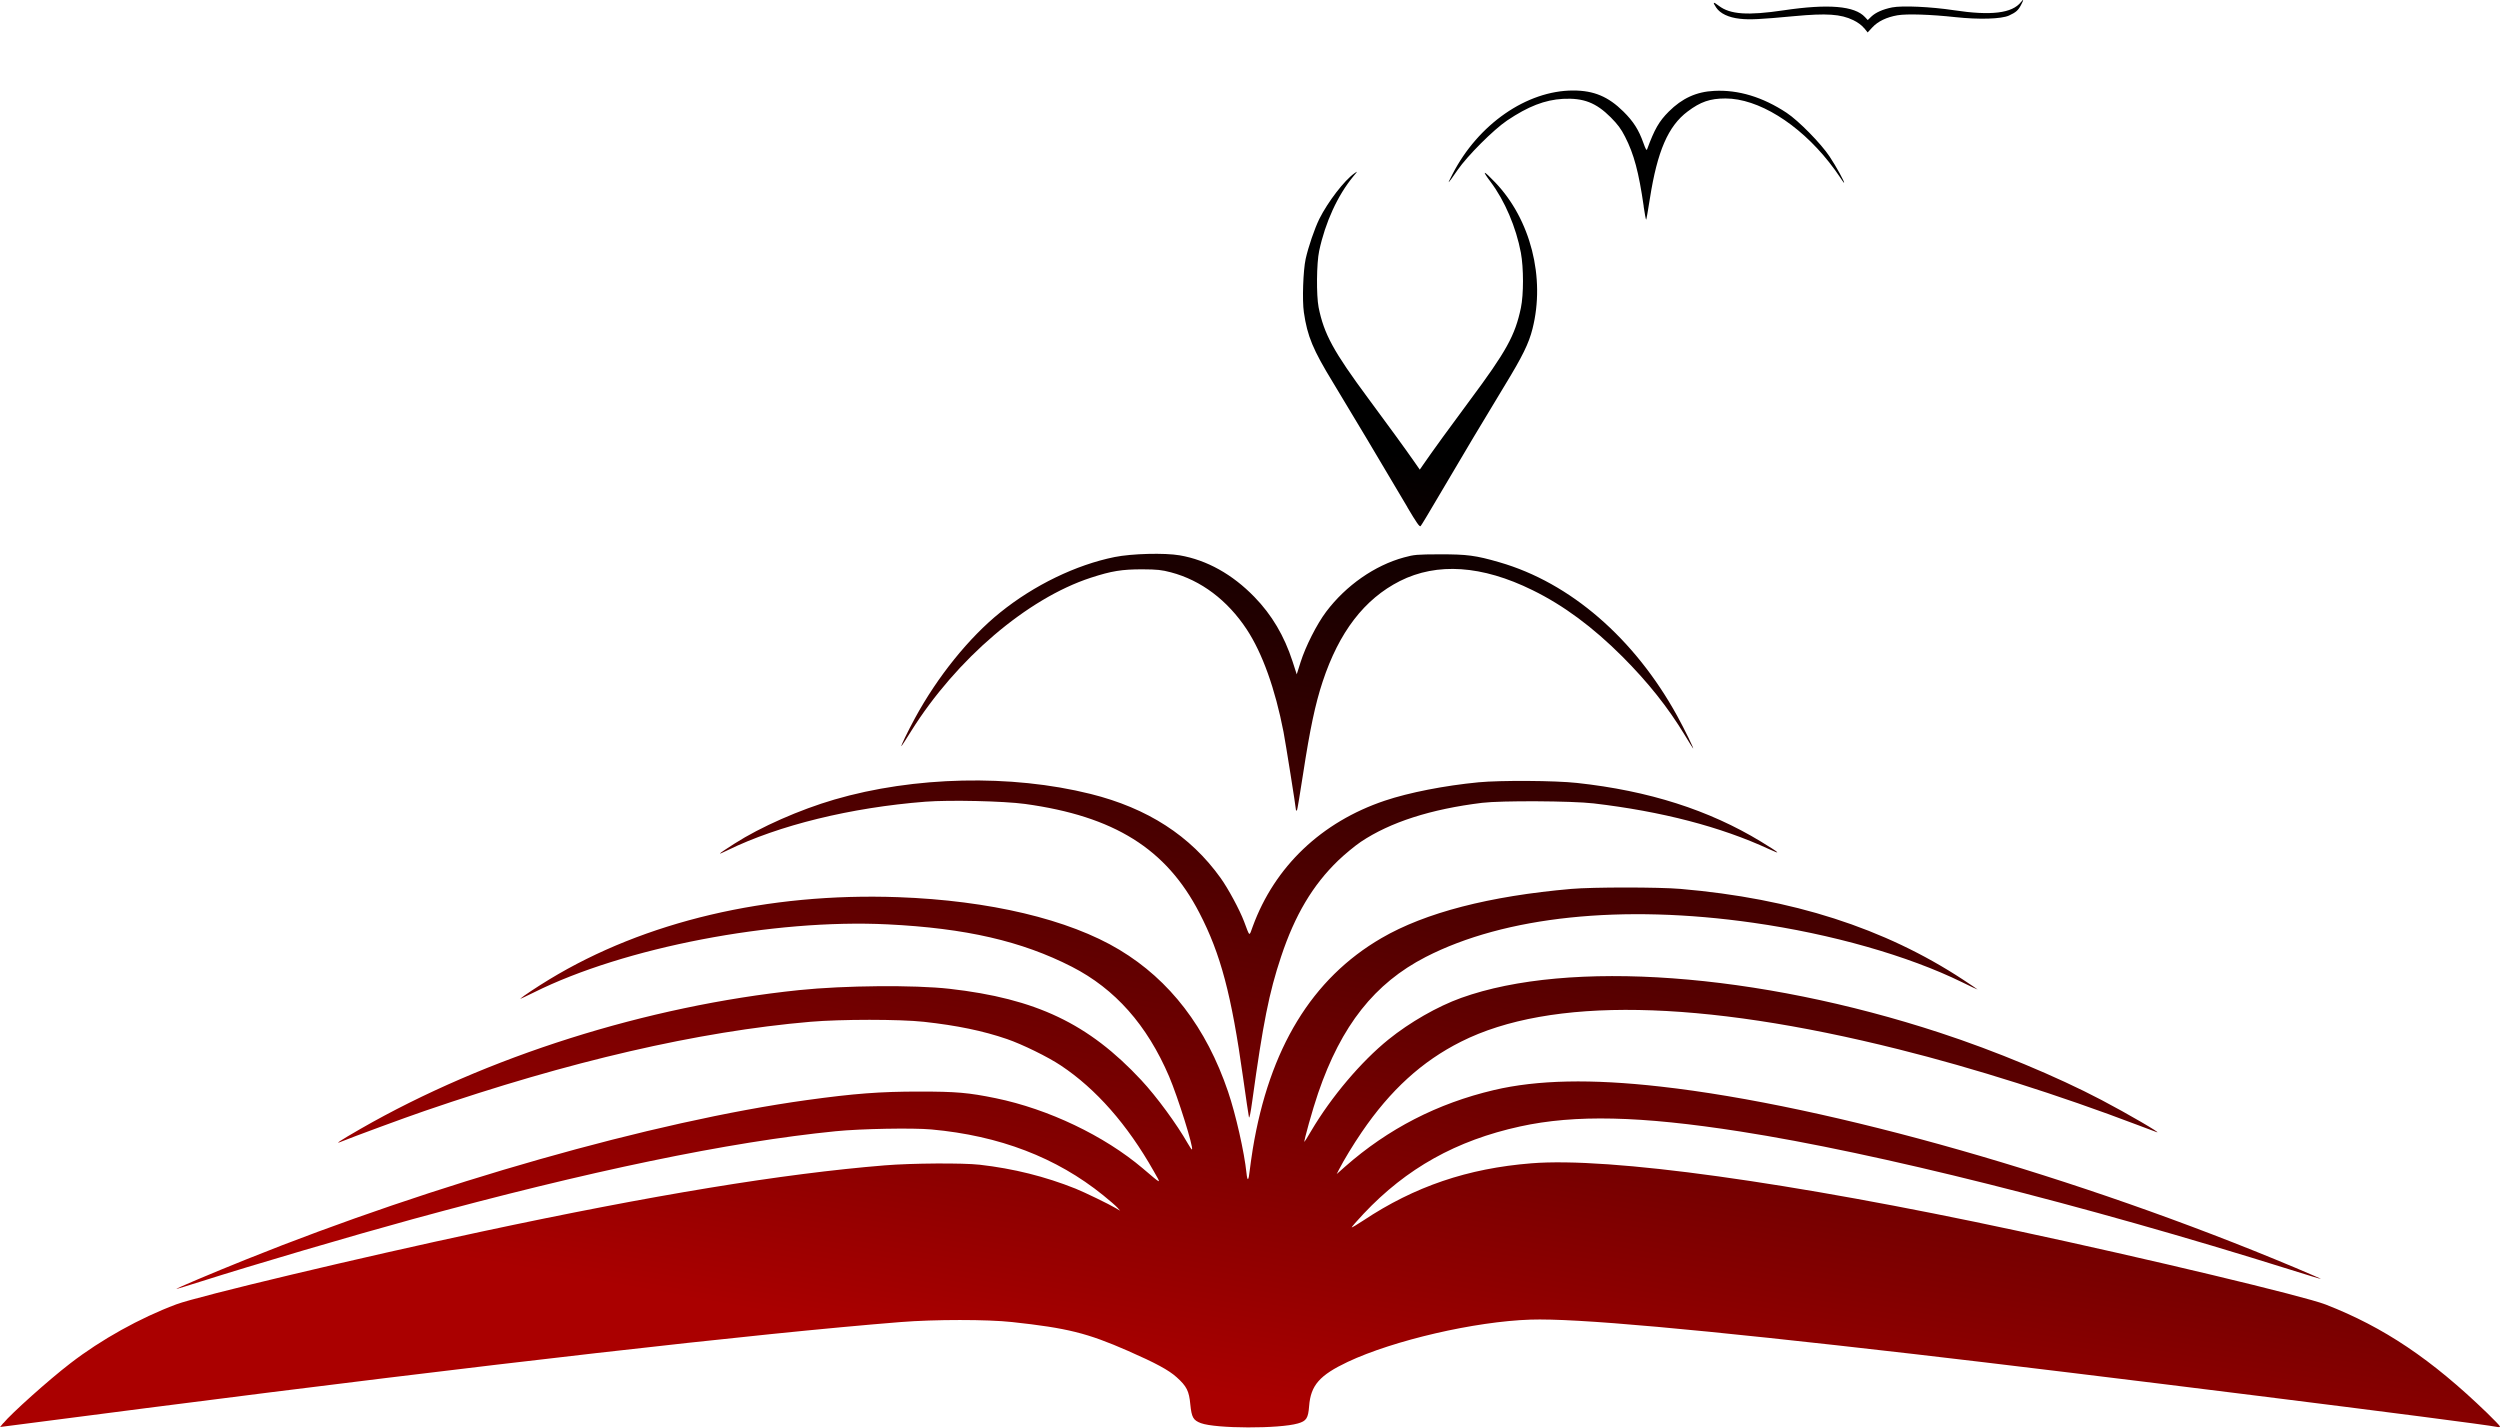 <?xml version="1.0" encoding="UTF-8"?>
<svg id="Warstwa_2" data-name="Warstwa 2" xmlns="http://www.w3.org/2000/svg" xmlns:xlink="http://www.w3.org/1999/xlink" viewBox="0 0 266.59 152.25">
  <defs>
    <style>
      .cls-1 {
        fill: url(#Gradient_bez_nazwy);
      }
    </style>
    <linearGradient id="Gradient_bez_nazwy" data-name="Gradient bez nazwy" x1="-47.15" y1="305.37" x2="-26.26" y2="420.84" gradientTransform="translate(174.71 415.1) scale(.87 -.87)" gradientUnits="userSpaceOnUse">
      <stop offset="0" stop-color="#a00"/>
      <stop offset="1" stop-color="#000"/>
    </linearGradient>
  </defs>
  <g id="svg1">
    <path id="path1" class="cls-1" d="M.35,151.77c.83-1.02,4.82-4.6,7.15-6.39,3.29-2.54,7.43-4.84,11.3-6.29,2.37-.88,19.68-5.01,32.57-7.76,18.24-3.9,32.13-6.18,42.96-7.06,2.9-.24,8.33-.27,10.13-.07,3.62.41,7,1.26,10.23,2.55.97.39,3.59,1.66,4.34,2.11l.42.25-.3-.34c-.17-.19-.85-.78-1.52-1.32-4.98-4.02-11.05-6.35-18.31-7.01-1.97-.18-7.52-.08-10.21.19-11.35,1.13-26.29,4.23-45.08,9.37-6.36,1.74-17.01,4.87-22.66,6.67-1.35.43-2.49.78-2.55.77-.16,0,3.86-1.71,7.43-3.14,20.14-8.1,43.46-14.73,59.77-16.99,5.07-.7,7.82-.91,12.01-.91,3.95,0,5.23.11,8.16.71,5.61,1.16,11.55,3.99,15.67,7.48,2.11,1.79,2,1.76,1.16.28-2.8-4.95-6.14-8.75-9.88-11.24-1.39-.93-4.13-2.27-5.76-2.83-2.57-.88-5.33-1.45-8.87-1.84-2.56-.28-8.85-.28-12.1,0-11.96,1.03-25.68,4.2-41.11,9.5-2.14.73-7.74,2.8-8.86,3.26-.86.36-.29-.02,2-1.34,13.43-7.71,30.55-13.12,46.78-14.8,4.84-.5,12.29-.56,16.02-.14,9.25,1.05,14.84,3.71,20.46,9.74,1.64,1.76,3.78,4.68,4.96,6.75.22.39.42.68.45.65.19-.19-1.5-5.58-2.44-7.79-2.35-5.49-5.76-9.34-10.37-11.7-5.36-2.74-11.32-4.11-19.64-4.52-12.19-.6-28.1,2.46-37.71,7.25-.87.43-1.52.74-1.46.67.28-.26,1.79-1.26,3.09-2.05,10.19-6.19,23.27-9.27,37.2-8.77,9.71.35,18.19,2.36,23.59,5.61,5.39,3.24,9.27,8.3,11.59,15.14.82,2.42,1.73,6.44,1.96,8.66.1.96.23.86.35-.29.05-.43.19-1.44.32-2.25,1.77-10.74,6.31-18.19,13.72-22.5,4.67-2.72,11.52-4.49,20.25-5.25,2.25-.2,9.36-.2,11.65,0,11.91,1.02,21.74,4.17,30.13,9.68.85.56,1.55,1.03,1.55,1.05s-.75-.33-1.66-.78c-5.77-2.83-13.92-5.15-22.28-6.34-13.99-2-26.47-.69-34.92,3.65-5.44,2.8-8.99,7.28-11.47,14.52-.58,1.69-1.56,5.19-1.46,5.19.02,0,.35-.53.73-1.18,2.14-3.62,5.31-7.37,8.23-9.73,2.28-1.84,5.23-3.53,7.76-4.44,11.51-4.13,31.56-2.67,51.05,3.72,5.89,1.93,12.44,4.65,17.23,7.17,2.77,1.45,6.55,3.66,5.89,3.43-.13-.05-1.03-.38-2-.75-8.41-3.2-17.46-6.07-25.54-8.09-21.21-5.31-37.14-5.59-46.65-.81-4.16,2.09-7.53,5.16-10.59,9.65-.9,1.32-1.91,2.98-2.41,3.96l-.26.51.89-.79c4.59-4.04,9.85-6.75,15.88-8.17,4.62-1.09,10.37-1.21,17.78-.37,18.04,2.03,44.52,9.59,67.68,19.32,1.52.64,2.75,1.18,2.73,1.19-.02.02-1.51-.43-3.31-1-22.12-6.94-44.08-12.45-58.61-14.72-10.69-1.67-17.63-1.82-23.48-.54-6.81,1.49-12.12,4.46-16.69,9.31-.7.74-1.27,1.4-1.27,1.45s.56-.28,1.24-.73c5.46-3.63,11.13-5.56,17.93-6.1,8.34-.67,27.57,2,51.63,7.16,14.24,3.05,30.73,7,33.06,7.9,6.21,2.42,11.27,5.82,17.22,11.57.75.73,1.37,1.37,1.37,1.44s-.15.08-.33.04c-2.01-.42-44.96-5.79-62.16-7.77-23.25-2.68-36.09-3.83-40.89-3.67-5.92.19-14.62,2.21-19.5,4.51-2.99,1.42-3.94,2.49-4.11,4.71-.1,1.3-.29,1.59-1.19,1.85-2,.58-8.76.56-10.35-.03-.82-.31-.99-.61-1.13-2-.13-1.43-.39-1.94-1.46-2.9-.84-.76-2.23-1.51-5.19-2.81-4.34-1.9-6.45-2.43-12.35-3.07-2.64-.29-8.25-.29-11.89,0-15.29,1.22-44.38,4.54-80.4,9.17-2.09.27-12.62,1.63-14.46,1.87l-1.17.15.35-.43ZM133.18,119.12c-.04-.17-.32-2.05-.62-4.19-1.24-8.87-2.39-13.2-4.66-17.58-3.54-6.85-9.09-10.31-18.59-11.62-2.28-.31-8.02-.44-10.63-.24-7.94.62-15.64,2.51-21.08,5.17-1.26.62-1.12.48.74-.71,2.77-1.77,6.94-3.61,10.64-4.69,8.48-2.48,18.85-2.71,27.31-.6,6.09,1.52,10.64,4.46,13.86,8.95.82,1.14,2.04,3.41,2.51,4.65.64,1.7.53,1.63.93.53,2.34-6.39,7.33-11.14,14.08-13.41,2.59-.87,6.37-1.61,10-1.96,2.31-.22,8.17-.19,10.5.07,7.64.83,14.06,2.88,19.62,6.26,2,1.22,2.24,1.44.86.8-5.16-2.39-11.47-4.03-18.72-4.88-2.34-.27-9.83-.31-11.89-.06-5.46.67-9.79,2.06-12.93,4.16-.62.42-1.7,1.31-2.4,1.98-2.72,2.62-4.63,5.83-6.1,10.26-1.28,3.83-1.93,7.11-3.07,15.36-.18,1.31-.31,1.95-.36,1.76h0ZM138.2,86.41c0-.25-1.11-7.21-1.33-8.36-.89-4.59-2.25-8.39-3.92-10.93-2.05-3.11-4.87-5.24-8.09-6.09-1-.26-1.42-.31-3.04-.32-2.18,0-3.27.17-5.51.9-6.78,2.22-14.34,8.68-19.14,16.34-.53.85-.99,1.57-1.03,1.6-.17.16.66-1.55,1.43-2.97,2.4-4.42,5.77-8.6,9.09-11.27,3.62-2.92,8.09-5.08,12.2-5.91,1.83-.37,5.33-.46,6.95-.18,2.88.5,5.61,2.02,7.95,4.43,1.87,1.92,3.19,4.16,4.07,6.87l.45,1.39.41-1.3c.53-1.68,1.73-4.05,2.73-5.38,2.11-2.8,5.18-4.94,8.3-5.79,1.1-.3,1.36-.32,3.85-.33,2.87,0,3.78.11,6.33.85,7.55,2.18,14.39,8.1,18.95,16.38.77,1.4,1.85,3.62,1.69,3.46-.04-.04-.42-.65-.86-1.38-1.81-2.99-3.92-5.64-6.67-8.4-3.15-3.15-6.28-5.47-9.59-7.09-5.38-2.65-10.17-2.97-14.14-.97-3.79,1.92-6.49,5.44-8.24,10.74-.78,2.36-1.35,5.05-2.08,9.81-.33,2.13-.62,3.9-.66,3.93-.03.03-.06,0-.06-.05h0ZM150.09,54.1c-2.44-4.14-6.41-10.79-7.95-13.32-2.13-3.49-2.73-4.92-3.1-7.47-.19-1.27-.08-4.47.19-5.7.29-1.3.95-3.23,1.46-4.27.92-1.83,2.66-4.1,3.74-4.86.37-.26.36-.24-.12.33-1.66,2.01-2.99,4.89-3.64,7.95-.28,1.3-.31,4.73-.06,6.01.57,2.84,1.58,4.7,5.29,9.71,2.03,2.74,3.96,5.39,4.88,6.71l.62.89.4-.58c.77-1.13,3.12-4.37,4.91-6.77,3.93-5.28,4.85-6.95,5.47-9.89.3-1.44.3-4.26,0-5.89-.51-2.72-1.72-5.55-3.23-7.56-.98-1.3-.79-1.28.49.06,3.78,3.95,5.36,10.16,3.98,15.61-.39,1.56-1.07,2.94-2.93,5.99-1.98,3.25-4.7,7.81-7.19,12.05-.92,1.57-1.73,2.92-1.81,3-.11.12-.43-.35-1.41-2h0ZM175.28,22.01c-.53-3.66-1.04-5.58-1.99-7.43-.43-.85-.78-1.31-1.53-2.07-1.57-1.57-2.91-2.08-5.09-1.97-1.94.11-3.71.8-5.96,2.31-1.44.97-4.23,3.76-5.28,5.28-1.12,1.62-1.17,1.66-.54.44,2.73-5.32,7.92-8.92,12.87-8.92,2.2,0,3.74.65,5.35,2.24,1.07,1.06,1.63,1.94,2.13,3.34.26.72.34.86.41.67.78-2.12,1.26-2.96,2.3-4,1.42-1.42,2.95-2.12,4.85-2.21,2.57-.13,5.16.65,7.72,2.34,1.27.84,3.65,3.26,4.58,4.66.7,1.05,1.66,2.8,1.54,2.8-.03,0-.23-.29-.46-.64s-.73-1.05-1.13-1.55c-3.27-4.14-7.59-6.8-11.05-6.8-1.64,0-2.66.35-4.04,1.39-2.07,1.55-3.23,4.23-4.02,9.27-.19,1.22-.37,2.24-.4,2.27-.03.03-.15-.61-.27-1.43h0ZM198.77,2.99c-.23-.29-.68-.62-1.14-.84-1.34-.65-2.84-.75-6.28-.43-3.64.34-4.76.4-5.82.28-1.2-.13-2.1-.56-2.52-1.19-.41-.61-.34-.67.28-.19,1.2.92,3.08,1.05,6.91.48,4.77-.71,7.58-.47,8.67.72l.3.32.37-.36c.47-.45,1.24-.79,2.23-.99,1.09-.21,4.13-.07,6.58.3,3.96.6,6.22.33,7.16-.87.31-.39.31-.28.01.3-.3.58-.55.8-1.29,1.14-.82.37-3.18.44-5.7.17-2.67-.29-5.18-.37-6.19-.2-1.15.2-2.08.64-2.68,1.29l-.5.54-.38-.47Z"/>
  </g>
</svg>